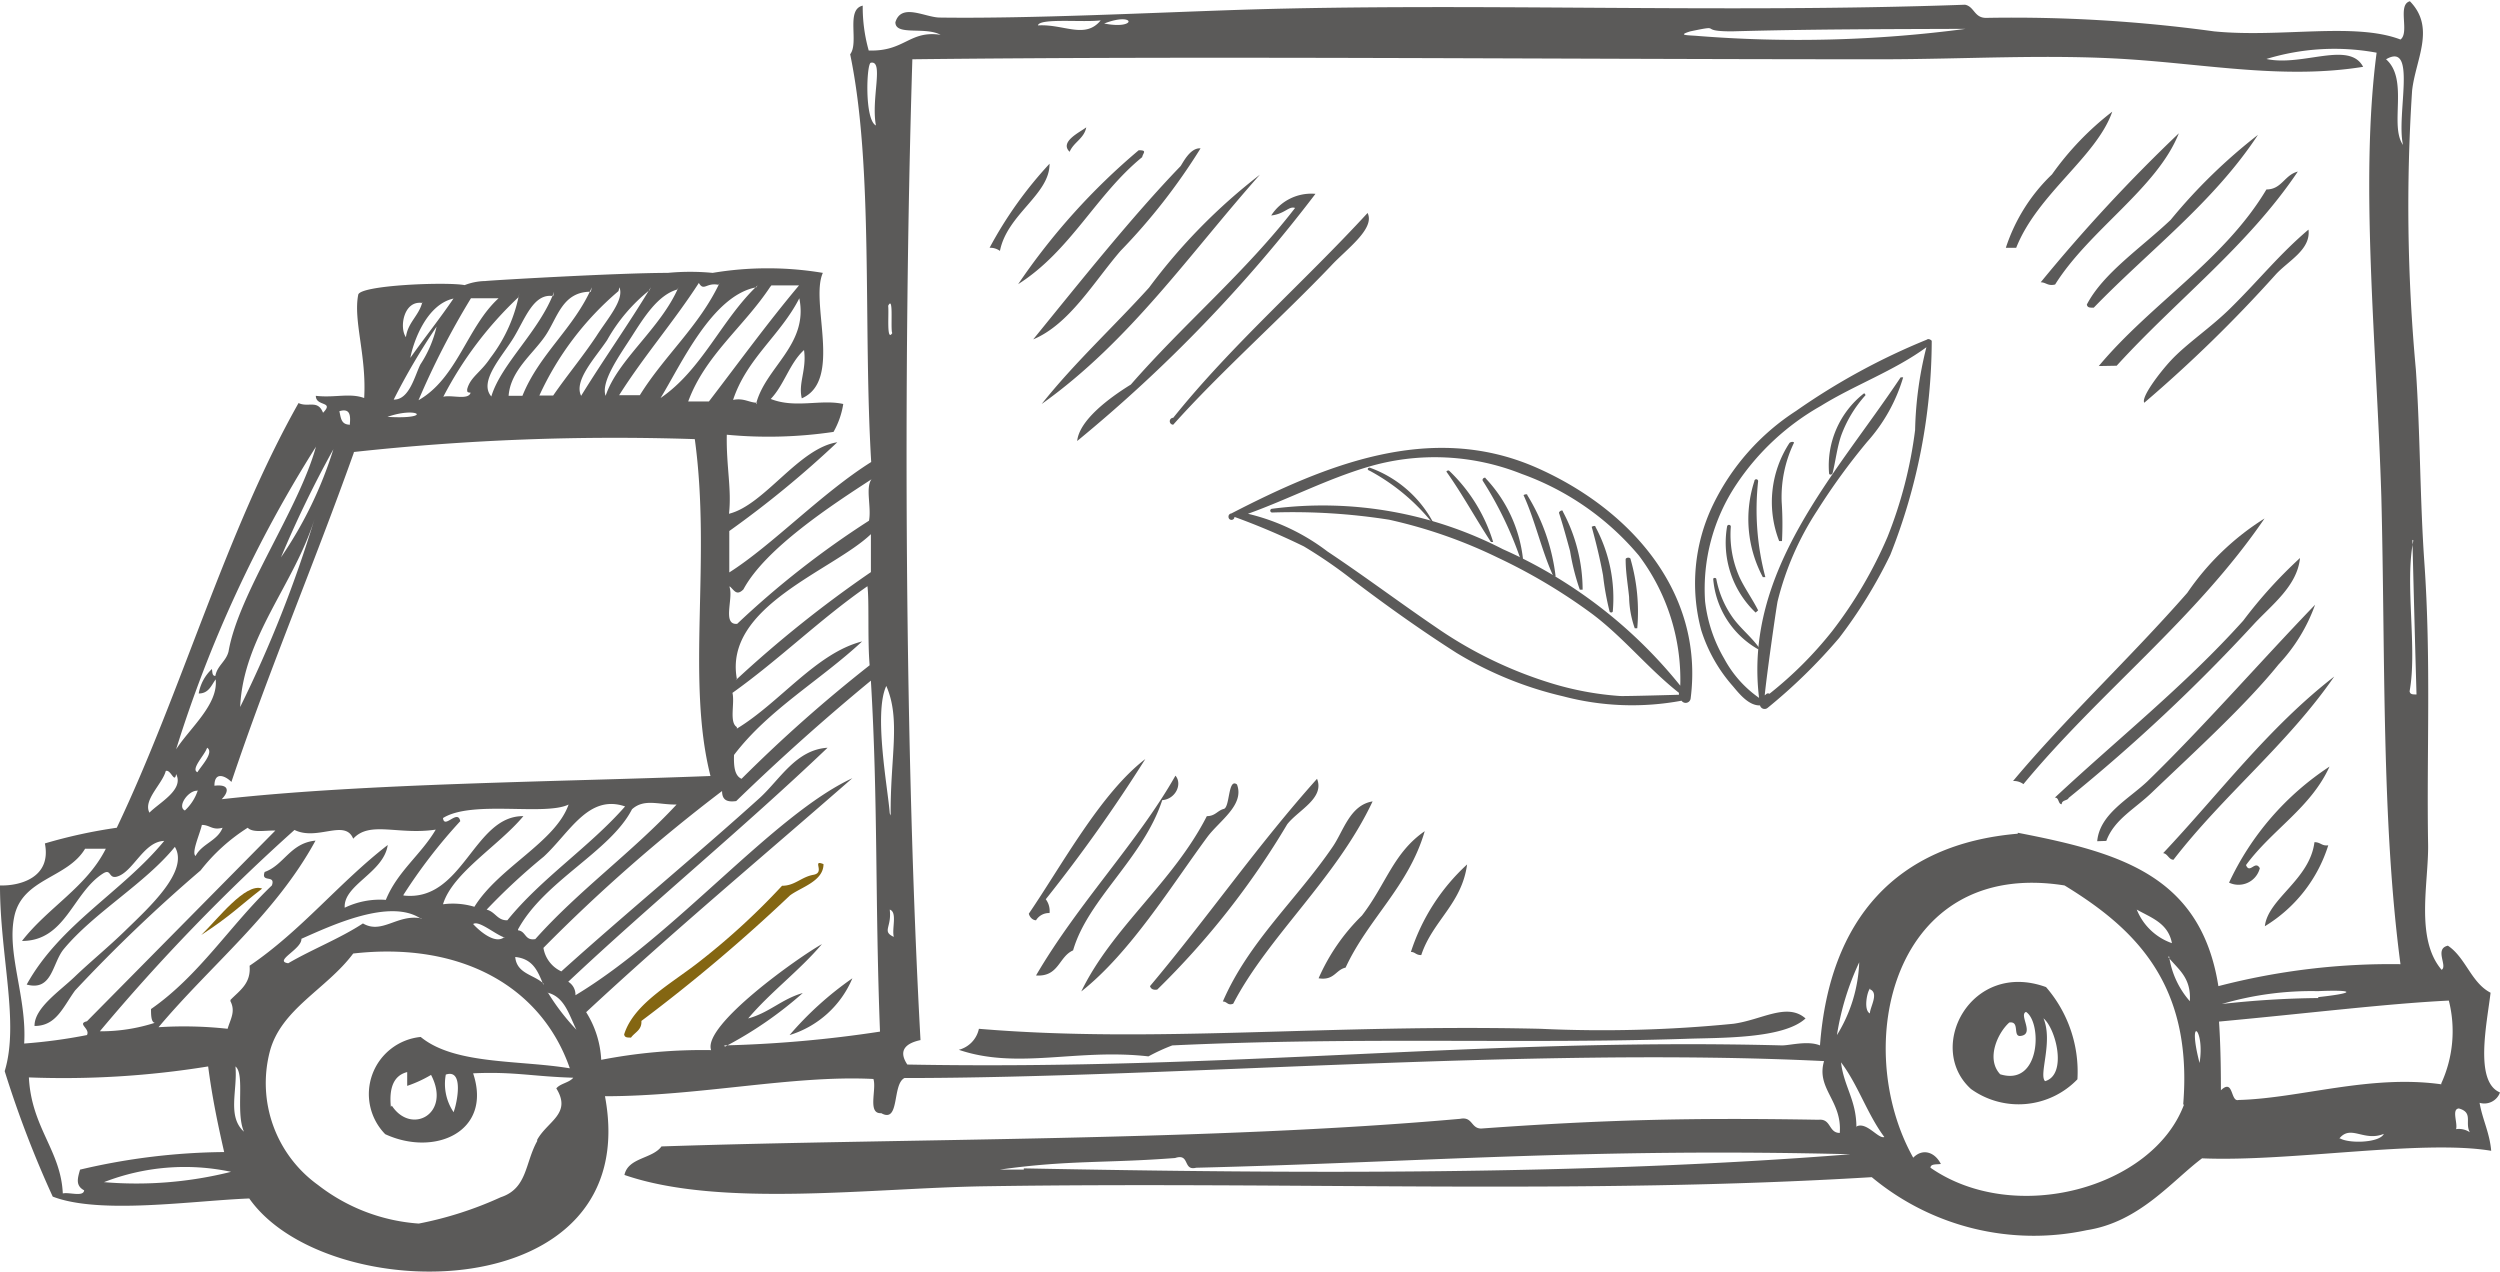 <svg width="169" height="86" fill="none" xmlns="http://www.w3.org/2000/svg"><path fill-rule="evenodd" clip-rule="evenodd" d="M138.311 66.726a8.73 8.73 0 012.123 6.234 5.522 5.522 0 01-7.195.657c-3.099-2.799 0-8.735 5.072-6.89zm-.169 2.12c.657 1.59-.34 3.817.106 4.241 1.528-.445.721-3.604-.128-4.262l.022.022zm-1.168-.445c-.552.17.637 1.548-.424 1.633-.488 0 0-1.018-.722-.912-.785.7-1.592 2.46-.615 3.499 2.738.848 2.844-3.52 1.74-4.22h.021zM64.816 70.967a1.868 1.868 0 001.358-1.42c11.885.996 23.579-.34 37.968 0 4.346.202 8.701.089 13.031-.34 1.91-.254 3.629-1.463 4.881-.36-1.506 1.4-5.815 1.293-8.107 1.378-11.121.36-21.987-.149-34.7.445-.554.21-1.093.458-1.613.742-4.839-.551-8.829.912-12.819-.445z" fill="#5B5A59"/><path fill-rule="evenodd" clip-rule="evenodd" d="M42.659 70.14c-.276 0-.425 0-.467-.212.658-2.12 3.29-3.477 5.22-5.025a47.017 47.017 0 005.455-5.025c.87 0 1.294-.594 2.122-.742.828-.149-.148-1.06.68-.721 0 1.166-1.55 1.569-2.271 2.12a113.967 113.967 0 01-10.04 8.481c.043.615-.445.764-.7 1.124z" fill="#846612"/><path fill-rule="evenodd" clip-rule="evenodd" d="M82.664 67.702c1.74-4.029 4.988-6.891 7.407-10.432.743-1.06 1.167-2.842 2.717-3.096-2.441 5.195-7.068 9.139-9.423 13.676-.382.149-.404-.148-.7-.148zM77.74 66.663c1.974-2.354 3.757-4.686 5.646-7.124 1.889-2.439 3.693-4.708 5.645-6.892.53 1.315-1.273 2.12-2.016 3.075a54.545 54.545 0 01-8.786 11.174c-.276.042-.425-.042-.489-.233zM89.137 66.133a13.505 13.505 0 012.93-4.241c1.633-2.12 2.121-4.24 4.244-5.704-1.083 3.732-3.82 5.916-5.349 9.224-.679.148-.764.89-1.825.72zM96.077 64.564c-.382 0-.403-.212-.7-.212a13.78 13.78 0 013.799-5.916c-.361 2.672-2.335 3.816-3.099 6.128zM153.104 62.613c.212-1.866 3.035-3.138 3.353-5.682.425 0 .488.275.934.212a9.843 9.843 0 01-4.287 5.47zM70.036 62.21c-.212 0-.424-.19-.488-.445 2.271-3.33 4.86-8.142 7.874-10.453a105.02 105.02 0 01-6.728 9.477c.2.268.292.601.255.933a1.02 1.02 0 00-.913.488zM150.684 59.666a18.962 18.962 0 016.792-7.845c-1.274 2.798-3.863 4.24-5.646 6.657.255.636.616-.36.934.212a1.482 1.482 0 01-1.445 1.12 1.49 1.49 0 01-.635-.144z" fill="#5B5A59"/><path fill-rule="evenodd" clip-rule="evenodd" d="M13.604 63.207c1.104-1.06 2.992-3.563 4.117-3.139-1.591 1.23-2.08 1.803-4.117 3.139z" fill="#846612"/><path fill-rule="evenodd" clip-rule="evenodd" d="M146.928 58.118c-.318 0-.382-.403-.7-.445 3.798-4.029 7.109-8.482 11.566-11.938-3.162 4.58-7.492 8.015-10.866 12.383zM141.771 56.867c.169-1.845 2.122-2.841 3.395-4.05 3.778-3.668 7.598-8.057 11.334-11.937a11.573 11.573 0 01-2.462 4.028c-2.229 2.757-5.603 5.831-8.49 8.588-1.209 1.187-2.61 1.865-3.162 3.35l-.615.02zM139.372 54.365c-.254 0-.169-.467-.466-.445 4.244-3.965 8.786-7.57 12.733-11.959a31.461 31.461 0 013.842-4.24c-.191 1.908-1.931 3.18-3.141 4.495a118.267 118.267 0 01-12.501 11.725c-.063.19-.467.127-.467.424zM136.783 53.008a1.08 1.08 0 00-.7-.212c3.544-4.24 7.895-8.29 11.779-12.722a17.705 17.705 0 015.221-5.025c-4.648 6.806-11.164 11.746-16.3 17.959zM87.546 14.058c-.425-.149-.68.403-1.613.509a3.225 3.225 0 012.992-1.463 99.573 99.573 0 01-16.108 16.708c.148-1.4 2.122-2.884 3.629-3.817 3.587-4.113 7.767-7.612 11.1-11.937zM144.954 27.225c-.233-.36 1.019-2.014 1.783-2.841 1.082-1.166 2.738-2.248 4.096-3.605 1.889-1.866 3.29-3.626 5.221-5.258.17 1.378-1.401 2.12-2.25 3.074a93.3 93.3 0 01-8.85 8.63zM79.31 28.71a.233.233 0 110-.467c3.948-4.92 8.83-9.16 13.138-13.846.53 1.06-1.443 2.46-2.462 3.562-3.226 3.393-7.577 7.273-10.675 10.75zM70.418 27.31c2.229-2.8 4.86-5.216 7.259-7.867a38.926 38.926 0 017.491-7.633c-4.732 5.322-8.765 11.238-14.75 15.5zM141.877 24.744c3.544-4.24 8.489-7.167 11.333-11.937 1.04 0 1.21-.976 2.122-1.209-3.374 5.025-8.213 8.693-12.245 13.125l-1.21.021zM141.537 20.8c-.276 0-.424 0-.467-.212 1.104-2.12 3.651-3.816 5.667-5.725a36.929 36.929 0 015.9-5.746c-2.993 4.559-7.386 7.845-11.1 11.683zM137.951 19.083a110.81 110.81 0 019.338-10.072c-1.465 3.71-6.049 6.53-8.362 10.22-.488.127-.616-.148-.976-.148zM136.295 16.75h-.7a12.012 12.012 0 013.12-4.961 19.727 19.727 0 014.074-4.24c-1.061 3.053-5.051 5.555-6.494 9.201zM67.596 16.962a1.104 1.104 0 00-.7-.212 27.176 27.176 0 014.053-5.682c.021 2.078-2.865 3.414-3.353 5.894zM53.376 69.97a22.53 22.53 0 014.245-3.837 6.742 6.742 0 01-4.245 3.838zM73.093 67.023c2.122-4.368 6.197-7.357 8.489-11.852.573 0 .721-.382 1.146-.488.424-.106.276-2.12.891-1.654.53 1.378-1.188 2.46-1.995 3.541-2.44 3.308-5.22 7.845-8.531 10.453zM70.036 65.942c2.844-4.877 6.877-9.011 9.424-13.507.488.573 0 1.59-.892 1.654-1.294 3.944-5.03 6.7-6.027 10.157-.977.424-.955 1.802-2.505 1.696zM81.157 10.03a40.791 40.791 0 01-5.412 6.933c-1.825 2.12-3.459 4.961-5.9 5.979 3.141-3.86 6.686-8.312 9.954-11.704.127-.149.637-1.272 1.358-1.209zM68.827 19.21a44.372 44.372 0 018.15-9.054c.594 0 .296.17.233.467-3.12 2.544-4.839 6.34-8.383 8.587zM72.307 10.262c-.7-.678.68-1.314 1.125-1.653-.148.763-.849.996-1.125 1.653z" fill="#5B5A59"/><path fill-rule="evenodd" clip-rule="evenodd" d="M169 73.85c-1.74-.72-.891-4.622-.637-6.742-1.316-.678-1.676-2.375-2.886-3.18-.934.212 0 1.378-.424 1.632-1.804-2.12-.871-5.894-.913-8.481-.106-6.128.212-12.425-.255-19.083-.297-4.24-.276-8.757-.573-13.019a119.949 119.949 0 01-.254-18.85c.233-2.12 1.612-4.24-.149-6.042-.87.233 0 2.12-.637 2.587-3.098-1.188-8.107-.106-12.606-.552a100.054 100.054 0 00-15.408-.911c-.807 0-.786-.764-1.422-.89-16.3.593-33.278-.15-48.814.338-5.942.191-14.389.615-20.48.53-.997 0-2.61-1.017-3.014.318 0 .933 1.995.276 3.057.849-2.123-.318-2.42 1.145-4.86 1.06A10.826 10.826 0 0158.32.382c-1.167.254-.233 2.502-.849 3.286 1.592 7.654.87 18.299 1.422 27.564-3.374 2.12-6.685 5.62-9.593 7.464v-2.799a68.642 68.642 0 007.301-6c-2.61.402-4.924 4.24-7.322 4.834.191-1.654-.19-3.223-.148-5.343 2.404.227 4.827.163 7.215-.191a5.574 5.574 0 00.658-1.887c-1.506-.34-3.247.318-4.902-.34.912-.954 1.273-2.417 2.25-3.307.19 1.335-.404 2.247-.15 3.265 2.781-1.209.531-6.51 1.423-8.481a22.56 22.56 0 00-7.45 0 16.027 16.027 0 00-3.034 0c-3.375 0-12.076.509-12.331.551-.48.008-.954.102-1.4.276-1.232-.233-7.11 0-7.195.657-.34 1.76.573 4.113.403 6.976-.976-.36-1.995 0-3.268-.149 0 .742 1.273.34.488 1.145-.361-.911-.998-.339-1.656-.657-4.945 8.757-7.874 19.443-12.288 28.71-1.644.235-3.268.589-4.86 1.06.467 2.353-1.762 2.883-3.035 2.84 0 4.75 1.316 9.288.318 12.553a71.523 71.523 0 003.247 8.481c3.184 1.23 9.445.276 13.286.127 5.242 7.464 26.741 7.464 24.046-6.912 6.367 0 12.734-1.442 18.146-1.166.233.7-.425 2.375.53 2.311 1.274.72.722-1.95 1.57-2.375 17.87 0 42.32-2.12 62.164-1.145-.552 1.866 1.23 2.672 1.061 4.856-.764 0-.573-.975-1.422-.89-8.659-.15-14.602 0-22.815.593-.7 0-.573-.827-1.422-.657-16.873 1.505-37.395 1.314-53.992 1.866-.615.848-2.25.742-2.504 1.929 6.515 2.248 16.787.87 24.47.763 20.884-.318 40.324.573 59.849-.614a17.114 17.114 0 0014.538 3.583c3.566-.552 5.752-3.33 7.789-4.856 5.922.255 14.856-1.293 19.547-.509-.106-1.23-.594-2.12-.785-3.244a1.125 1.125 0 001.379-.7zM58.873 4.24c.891-.169 0 2.439.34 4.241-.786-.381-.637-4.24-.34-4.24zm-9.55 35.389c.318.275.466.678.933.212 1.486-2.778 6.049-5.746 8.66-7.443-.425.573 0 1.866-.17 2.8a60.307 60.307 0 00-8.914 6.975c-1.019.085-.255-1.696-.51-2.46v-.084zm.488 9.52c-.53-.318-.128-1.611-.297-2.311 3.183-2.269 5.92-4.983 9.126-7.21.127 1.019 0 3.605.148 5.344a97.592 97.592 0 00-8.659 7.675c-.488-.212-.53-.89-.51-1.611 2.335-3.074 5.837-5.046 8.66-7.675-3.099.784-5.582 4.155-8.468 5.894v-.106zm0-3.265c-.892-4.898 6.494-7.315 9.062-9.775v2.566a79.482 79.482 0 00-9.147 7.315l.085-.106zm1.38-18.66c-.553 0-.892-.338-1.635-.19.934-2.82 3.205-4.368 4.478-6.87.637 3.16-2.313 4.665-2.929 7.167l.085-.106zm.954-7.93h1.868c-2.122 2.524-4.075 5.217-6.091 7.846h-1.4c1.145-3.117 3.756-5.046 5.538-7.74l.085-.105zm-.934 0c-2.44 2.312-3.735 5.683-6.557 7.613 1.379-2.248 3.48-6.934 6.473-7.485l.084-.127zm-2.567-.169c-1.38 2.926-3.736 4.92-5.391 7.591h-1.4c1.676-2.65 3.692-4.962 5.39-7.59.34.593.51-.043 1.316.127l.085-.128zm-2.78.297c-1.21 2.799-4.118 4.898-4.924 7.336-.34-.954.933-2.714 1.761-4.007.828-1.293 1.761-2.799 3.077-3.18l.085-.149zm-1.868 0c-1.507 2.502-3.184 4.856-4.712 7.336-.51-1.038.955-2.565 1.762-3.774a11.519 11.519 0 012.865-3.371l.085-.19zm-2.123 0c.34.848-.806 2.12-1.549 3.287-.976 1.463-1.995 2.671-2.929 4.028h-.934a20.399 20.399 0 015.349-7.06l.063-.255zm-1.867 0c-1.21 2.778-3.545 4.495-4.69 7.336h-.934c.127-1.696 1.613-2.798 2.461-4.028.85-1.23 1.146-3.011 3.099-3.011l.064-.297zm-2.547.297c-.976 2.65-3.587 4.877-4.245 7.082-.891-1.018.764-2.735 1.528-4.008.764-1.272 1.337-2.99 2.653-2.777l.064-.297zm-2.335 0a10.3 10.3 0 01-1.973 4.474c-.658.996-1.359 1.293-1.57 2.12 0 .191 0 .212.233.233-.149.53-1.295.128-1.847.276a25.044 25.044 0 015.094-6.743l.063-.36zm-3.29.445h1.868c-2.122 1.93-2.78 5.386-5.411 6.891a53.35 53.35 0 013.544-6.89zm-1.166 0c-.934 1.378-1.974 2.672-2.93 4.029.213-1.124 1.104-3.605 2.908-4.008l.021-.02zm-2.123.276c-.233.912-.976 1.357-1.104 2.353-.466-.657-.148-2.523 1.125-2.31l-.02-.043zm.976 1.611a7.863 7.863 0 01-1.103 2.587c-.382.763-.743 2.396-1.804 2.375a44.519 44.519 0 012.907-4.94v-.022zM26.19 28.18c2.123-.742 3.12.19 0 0zm-2.27 2.375a162.73 162.73 0 0123.048-.87c1.125 8.206-.594 16.263 1.061 22.773-10.442.402-23.345.487-33.044 1.569.445-.446.615-1.04-.489-.912 0-1.039.807-.615 1.147-.255 2.546-7.59 5.581-14.693 8.277-22.263v-.042zm3.353 29.939a35.735 35.735 0 013.841-4.983c-.17-.848-1.082.572-1.167-.212 1.974-1.23 6.876-.127 8.49-.912-.892 2.544-4.712 4.24-6.368 6.912a5.057 5.057 0 00-2.122-.17c.637-2.12 3.778-3.964 5.433-5.957-3.374-.043-4.075 5.83-8.107 5.364v-.042zm1.21 1.59c-1.613-.318-2.653 1.102-3.948.34-1.55 1.017-3.417 1.738-5.051 2.692-1.019-.148.934-.954.891-1.654 1.931-.848 6.006-2.799 8.108-1.336v-.042zm5.624 1.25c-.616.552-1.72-.423-2.123-.868.382-.276 1.486.7 2.123.911v-.042zm-1.21-1.844a42.24 42.24 0 013.862-3.583c1.762-1.633 3.014-4.24 5.497-3.393-2.398 2.736-5.666 4.856-7.958 7.697-.68.021-.807-.572-1.401-.72zm2.122 1.336c1.783-3.287 6.24-5.258 7.704-8.12.828-.743 1.804-.298 3.014-.319-2.993 3.223-6.622 5.81-9.55 9.096-.722.127-.616-.53-1.168-.593v-.064zm1.72 3.668c-.637-.615-1.805-.657-1.91-1.802 1.251.127 1.548 1.039 1.91 1.887v-.085zM13.391 53.368a3.244 3.244 0 01-.892 1.421c-.551-.255.234-1.378.85-1.336l.042-.085zm.615-2.82c.488.318-.424 1.251-.658 1.654-.466-.19.446-1.124.616-1.569l.042-.085zm-.36 5.216c.551 0 .7.382 1.4.191-.34.89-1.4 1.081-1.825 1.908-.297-.212.297-1.505.425-2.099zm2.589-7.972c.212-4.728 3.671-8.312 5.03-12.722a82.833 82.833 0 01-5.03 12.722zm7.428-19.083c-.616 0-.616-.466-.722-.912.764-.233.764.34.7.954l.022-.042zm-1.125 1.654a27.232 27.232 0 01-3.544 7.315 74.564 74.564 0 013.523-7.273l.021-.042zm-1.167-.212c-1.146 4.24-5.242 9.944-5.921 13.888-.17.678-.765.954-.892 1.654-.233 0-.19-.276-.233-.467a2.925 2.925 0 00-.892 1.654c.68 0 .85-.551 1.146-.954.191 1.696-1.761 3.308-2.674 4.728a86.192 86.192 0 019.444-20.44l.022-.063zM11.206 52.117c.34-.127.594.89.7.212.552 1.06-1.146 1.93-1.804 2.608-.445-.848.87-1.93 1.104-2.82zM.976 61.913c.573-2.544 3.587-2.544 4.775-4.537h1.401c-1.294 2.587-3.905 3.965-5.666 6.233 2.95 0 3.417-3.244 5.475-4.558.573-.36.361.36.934.212 1.104-.297 1.804-2.375 3.205-2.417-2.823 3.435-7.046 5.64-9.296 9.71 1.74.467 1.719-1.441 2.504-2.395 2.059-2.481 5.497-4.432 7.513-6.913.977 1.633-1.74 4.093-3.353 5.662-1.082 1.06-2.377 2.12-3.417 3.117-1.04.996-2.738 2.12-2.716 3.329 1.464 0 1.91-1.251 2.737-2.396a105.522 105.522 0 018.49-8.121 12.537 12.537 0 013.183-2.884c.34.36 1.189.17 1.868.191L5.879 69.037c-.7.17.233.488 0 .933-1.402.277-2.82.468-4.245.573.191-3.138-1.21-6.128-.658-8.63zm3.269 18.765c-.128-2.905-2.123-4.453-2.292-7.845a61.098 61.098 0 0012.118-.742c.276 2.12.658 3.922 1.082 5.788-3.281.03-6.549.428-9.741 1.188-.17.593-.318 1.081.276 1.399-.043.467-1.019.106-1.443.212zm2.78-.763a15.082 15.082 0 018.595-.7c-2.8.703-5.697.94-8.574.7h-.021zm8.892-7.824c.658.53 0 3.095.573 4.41-1.146-1.039-.424-2.778-.573-4.41zm-.34-4.41c.362.7 0 1.208-.19 1.865a27.082 27.082 0 00-4.67-.106c3.566-4.24 7.896-7.633 10.612-12.615-1.719.17-2.122 1.653-3.438 2.12-.276.763.764.148.488.911-2.822 2.693-4.902 6.086-8.17 8.355 0 .36 0 .89.254.933-1.2.386-2.453.579-3.714.572a132.15 132.15 0 0113.158-13.612c1.55.763 3.417-.764 3.97.593 1.124-1.23 3.034-.233 5.58-.615-.997 1.697-2.588 2.82-3.374 4.75a5.48 5.48 0 00-2.78.53c-.106-1.548 2.632-2.354 2.908-4.24-3.29 2.544-5.837 5.788-9.339 8.162.107 1.21-.679 1.676-1.294 2.312v.084zm20.736 9.456c-.828 1.484-.658 3.202-2.462 3.796a24.548 24.548 0 01-5.54 1.78 12.507 12.507 0 01-6.812-2.607 8.482 8.482 0 01-3.268-8.99c.742-2.905 3.841-4.241 5.645-6.658 7.3-.827 12.734 2.247 14.644 7.76-3.46-.573-7.789-.233-10.081-2.12a3.886 3.886 0 00-3.269 2.532 3.877 3.877 0 00.87 4.04c3.354 1.549 7.26-.169 5.943-4.113 2.76-.127 3.99.212 6.77.297-.275.34-.87.382-1.146.721 1.062 1.717-.594 2.205-1.294 3.477v.085zm-5.646-1.95a3.41 3.41 0 01-.53-2.545c1.273-.424.721 2.035.552 2.46l-.021.084zm-4.244-.361c-.127-1.251.17-2.12 1.103-2.354v.933a8.483 8.483 0 001.613-.742c1.38 2.63-1.337 4.092-2.652 2.078l-.064.085zm10.611-7.718c1.147.297 1.444 1.527 1.932 2.502a15.035 15.035 0 01-1.974-2.587l.042.085zm11.97 3.647a26.17 26.17 0 005.264-3.626c-1.422.403-2.271 1.336-3.693 1.718 1.528-1.803 3.46-3.223 4.987-5.025-1.591.89-8.086 5.491-7.491 7.166-2.493-.04-4.982.181-7.429.657a6.653 6.653 0 00-1.018-3.222C45.46 62.995 51.657 57.82 57.62 52.605c-5.37 2.502-11.949 10.602-18.719 14.673a1.018 1.018 0 00-.488-.912c5.73-5.386 11.842-10.39 17.53-15.818-2.122.128-3.205 2.12-4.563 3.372-4.244 3.837-9.083 7.824-13.434 11.746a2.122 2.122 0 01-1.21-1.59 113.368 113.368 0 0112.076-10.602c0 .615.34.764.955.679a151.277 151.277 0 019.105-8.142c.488 8.163.276 14.842.616 23.726a82.837 82.837 0 01-10.527.933l.042.085zm11.312-48.237c-.403.636-.212-1.357-.276-1.845.361-.72.17 1.272.255 1.781l.021.064zm-.17 38.971c.531.17.128 1.294.276 1.845-.827-.382-.127-.636-.276-1.845zm0-6.51c-.106-1.568-1.103-6.763-.233-8.608.998 2.27.255 4.856.297 8.757l-.064-.148zM163.08 36.492c.085 3.491.177 6.976.276 10.453-.276 0-.425 0-.467-.212.53-2.884-.34-7.294.254-10.199l-.063-.042zm-.637-26.695c-.934-1.315.403-4.432-1.146-5.789 2.122-1.23.679 3.732 1.146 5.789zM114.265 2.12c2.335-.487.404 0 2.802 0 5.391-.148 9.847-.148 15.811-.17a86.034 86.034 0 01-18.273.467c-.658-.042-1.167-.042-.34-.297zm-39.623-.53c2.122-.827 2.27.446 0 0zm-.234-.212c-1.06 1.294-2.483.233-4.244.34.106-.51 3.056-.191 4.244-.34zm49.769 68.592c.266-1.702.773-3.359 1.507-4.919a10.047 10.047 0 01-1.507 4.92zm-54.968 9.097h-1.635c4.648-.658 7.195-.424 11.864-.785 1.019-.34.51.89 1.422.657 14.856-.36 26.614-1.357 44.229-.911-17.933 1.42-37.48 1.314-55.88.954v.085zm56.284-2.863c0-1.844-.849-2.756-1.04-4.389 1.146 1.505 1.782 3.52 2.928 5.047-.403.148-1.188-1.04-1.867-.721l-.021.063zm.912-9.33c.637.255 0 1.21 0 1.633-.446-.212-.191-1.505.021-1.696l-.021.064zm21.223 7.825c-2.122 5.619-11.439 8.184-17.127 4.24 0-.275.425-.212.701-.254-.404-.806-1.231-1.081-1.868-.424-4.245-7.59-1.38-20.25 10.229-18.404 4.754 2.904 8.681 6.657 8.023 14.778l.042.064zm-3.183-13.21c.976.552 2.122.912 2.377 2.269a3.966 3.966 0 01-2.377-2.269zm2.122 3.202c.658.827 1.571 1.378 1.465 2.99a5.885 5.885 0 01-1.401-3.033l-.064.043zm2.122 7.166c-.87-3.37.382-2.31 0 0zm-12.288-15.499c-8.234.7-12.734 5.81-13.37 14.312-.828-.34-2.017 0-2.568 0-20.12-.53-37.204 1.696-59.128 1.293-.68-1.017 0-1.462.891-1.653-1.04-18.871-1.21-44.866-.551-66.303 20.246-.233 42.149 0 65.452 0 5.666 0 11.312-.36 16.766 0 5.454.36 10.612 1.357 15.854.51-.934-1.782-4.096 0-6.537-.53a15.718 15.718 0 017.449-.425c-1.146 8.715 0 19.698.319 30.003.276 10.813 0 21.86 1.294 31.614-4.151-.06-8.291.44-12.309 1.484-1.189-7.506-6.685-9.033-13.562-10.369v.064zm20.311 11.11a62.978 62.978 0 00-6.516.403 21.438 21.438 0 016.495-.869c2.355-.106 2.759.106.021.403v.064zm1.422 9.5c.785-.976 1.655.233 3.013-.319-.275.615-2.419.679-3.013.276v.043zm6.897-3.669c-4.839-.678-9.571.954-13.71 1.06-.552.149-.318-1.484-1.188-.657 0-.763 0-2.735-.128-4.643 6.176-.573 11.291-1.209 15.536-1.42a8.472 8.472 0 01-.51 5.597v.063zm.998 3.032c.127-.403-.319-1.357.191-1.399.997.276.382.975.743 1.611a1.318 1.318 0 00-.934-.212z" fill="#5B5A59"/><path d="M130.48 22.963a.19.19 0 00-.233 0 44.977 44.977 0 00-8.829 4.813 15.694 15.694 0 00-5.624 6.361 12.222 12.222 0 00-.786 8.481 10.471 10.471 0 002.123 3.753c.445.53 1.082 1.336 1.846 1.315a.322.322 0 00.208.224.32.32 0 00.301-.054 36.855 36.855 0 004.839-4.729 32.52 32.52 0 003.46-5.619 39.428 39.428 0 002.8-14.447.13.13 0 00-.058-.08.12.12 0 00-.047-.018zm-1.019 6.107a29.337 29.337 0 01-1.867 7.23 29.263 29.263 0 01-3.736 6.36 25.96 25.96 0 01-4.244 4.241.172.172 0 00-.191 0l-.128.106c.107-1.166.743-5.682.871-6.36a19.884 19.884 0 012.674-6.128 43.681 43.681 0 013.374-4.644 11.368 11.368 0 002.441-4.368h-.17c-4.414 6.616-10.612 13.062-9.572 21.67a7.637 7.637 0 01-2.355-2.65 9.89 9.89 0 01-1.295-3.88 12.718 12.718 0 012.122-7.91 16.766 16.766 0 015.709-5.3c2.292-1.42 4.967-2.375 7.131-3.965a24.769 24.769 0 00-.764 5.598zM103.675 31.53c-7.025-2.99-14.07-.107-20.438 3.18a.212.212 0 00-.19.233.201.201 0 00.403 0 47.907 47.907 0 014.69 1.993 32.157 32.157 0 013.353 2.311c2.27 1.718 4.584 3.371 6.983 4.898a24.589 24.589 0 007.194 2.926c2.612.69 5.345.792 8.001.297a.339.339 0 00.531.034.339.339 0 00.085-.183c.934-7.272-4.202-12.933-10.612-15.69zm5.836 15.52a20.663 20.663 0 01-4.732-.89 28.17 28.17 0 01-7.704-3.754c-2.462-1.675-4.86-3.477-7.344-5.13a14.312 14.312 0 00-5.369-2.545c2.717-.976 5.306-2.333 8.086-3.16a15.869 15.869 0 0110.421.467 18.532 18.532 0 017.916 5.513 13.945 13.945 0 012.801 8.8 32.056 32.056 0 00-11.991-9.224 26.549 26.549 0 00-15.599-2.735.128.128 0 00-.127.127.127.127 0 00.127.127 41.834 41.834 0 017.916.488 33.113 33.113 0 017.344 2.565 38.06 38.06 0 016.367 3.796c2.122 1.59 3.799 3.71 5.878 5.343a.303.303 0 000 .127s-3.607.106-3.99.085z" fill="#5B5A59"/><path d="M96.841 35.24a7.893 7.893 0 00-4.244-3.626c-.149 0-.213.148 0 .212a13.877 13.877 0 014.244 3.54c-.148.128.064.022 0-.126zM97.945 31.805s-.212 0-.149.106c1.083 1.526 1.974 3.18 2.993 4.728h.148a11.144 11.144 0 00-2.992-4.834zM100.428 32.335c0-.106-.276 0-.191.17a24.782 24.782 0 012.547 5.279h.17a9.454 9.454 0 00-2.526-5.45zM103.251 33.48c0-.149-.319 0-.255 0 .806 1.78 1.21 3.732 2.016 5.492h.149a13.499 13.499 0 00-1.91-5.492zM105.649 34.582c0-.17-.297 0-.255.106.276.848.51 1.718.743 2.566.143.887.363 1.76.658 2.608h.191a11.275 11.275 0 00-1.337-5.28zM107.856 35.621c0-.148-.297 0-.255 0 .298 1.082.552 2.12.764 3.266.093.829.242 1.65.446 2.46a.128.128 0 00.166.042.12.12 0 00.046-.043 10.188 10.188 0 00-1.167-5.725zM110.233 37.826c0-.19-.361-.148-.339 0 0 .849.148 1.675.233 2.524a6.75 6.75 0 00.382 2.12h.17a12.842 12.842 0 00-.446-4.644zM125.981 26.61a6.203 6.203 0 00-2.335 5.386c0 .127.191.106.234 0 .212-.849.297-1.697.573-2.524a8.355 8.355 0 011.655-2.756s-.042-.17-.127-.106zM120.972 29.939a7.277 7.277 0 00-1.154 3.233 7.275 7.275 0 00.454 3.404h.191c.045-.884.038-1.769-.022-2.65a8.473 8.473 0 01.828-3.987c.043-.043-.127-.127-.297 0zM118.85 32.526a.127.127 0 00-.038-.09.125.125 0 00-.09-.038.126.126 0 00-.127.127 8.323 8.323 0 00.573 6.489h.17a17.762 17.762 0 01-.488-6.488zM118.85 41.261c-.382-.763-.892-1.463-1.252-2.226a7.075 7.075 0 01-.595-3.435c0-.148-.233-.17-.254 0a6.517 6.517 0 001.931 5.81l.17-.149zM118.85 43.7c-.488-.658-1.146-1.188-1.656-1.866a6.638 6.638 0 01-1.167-2.672c0-.127-.233-.127-.212 0a6.035 6.035 0 003.035 4.729c0 .063.127-.106 0-.191z" fill="#5B5A59"/></svg>